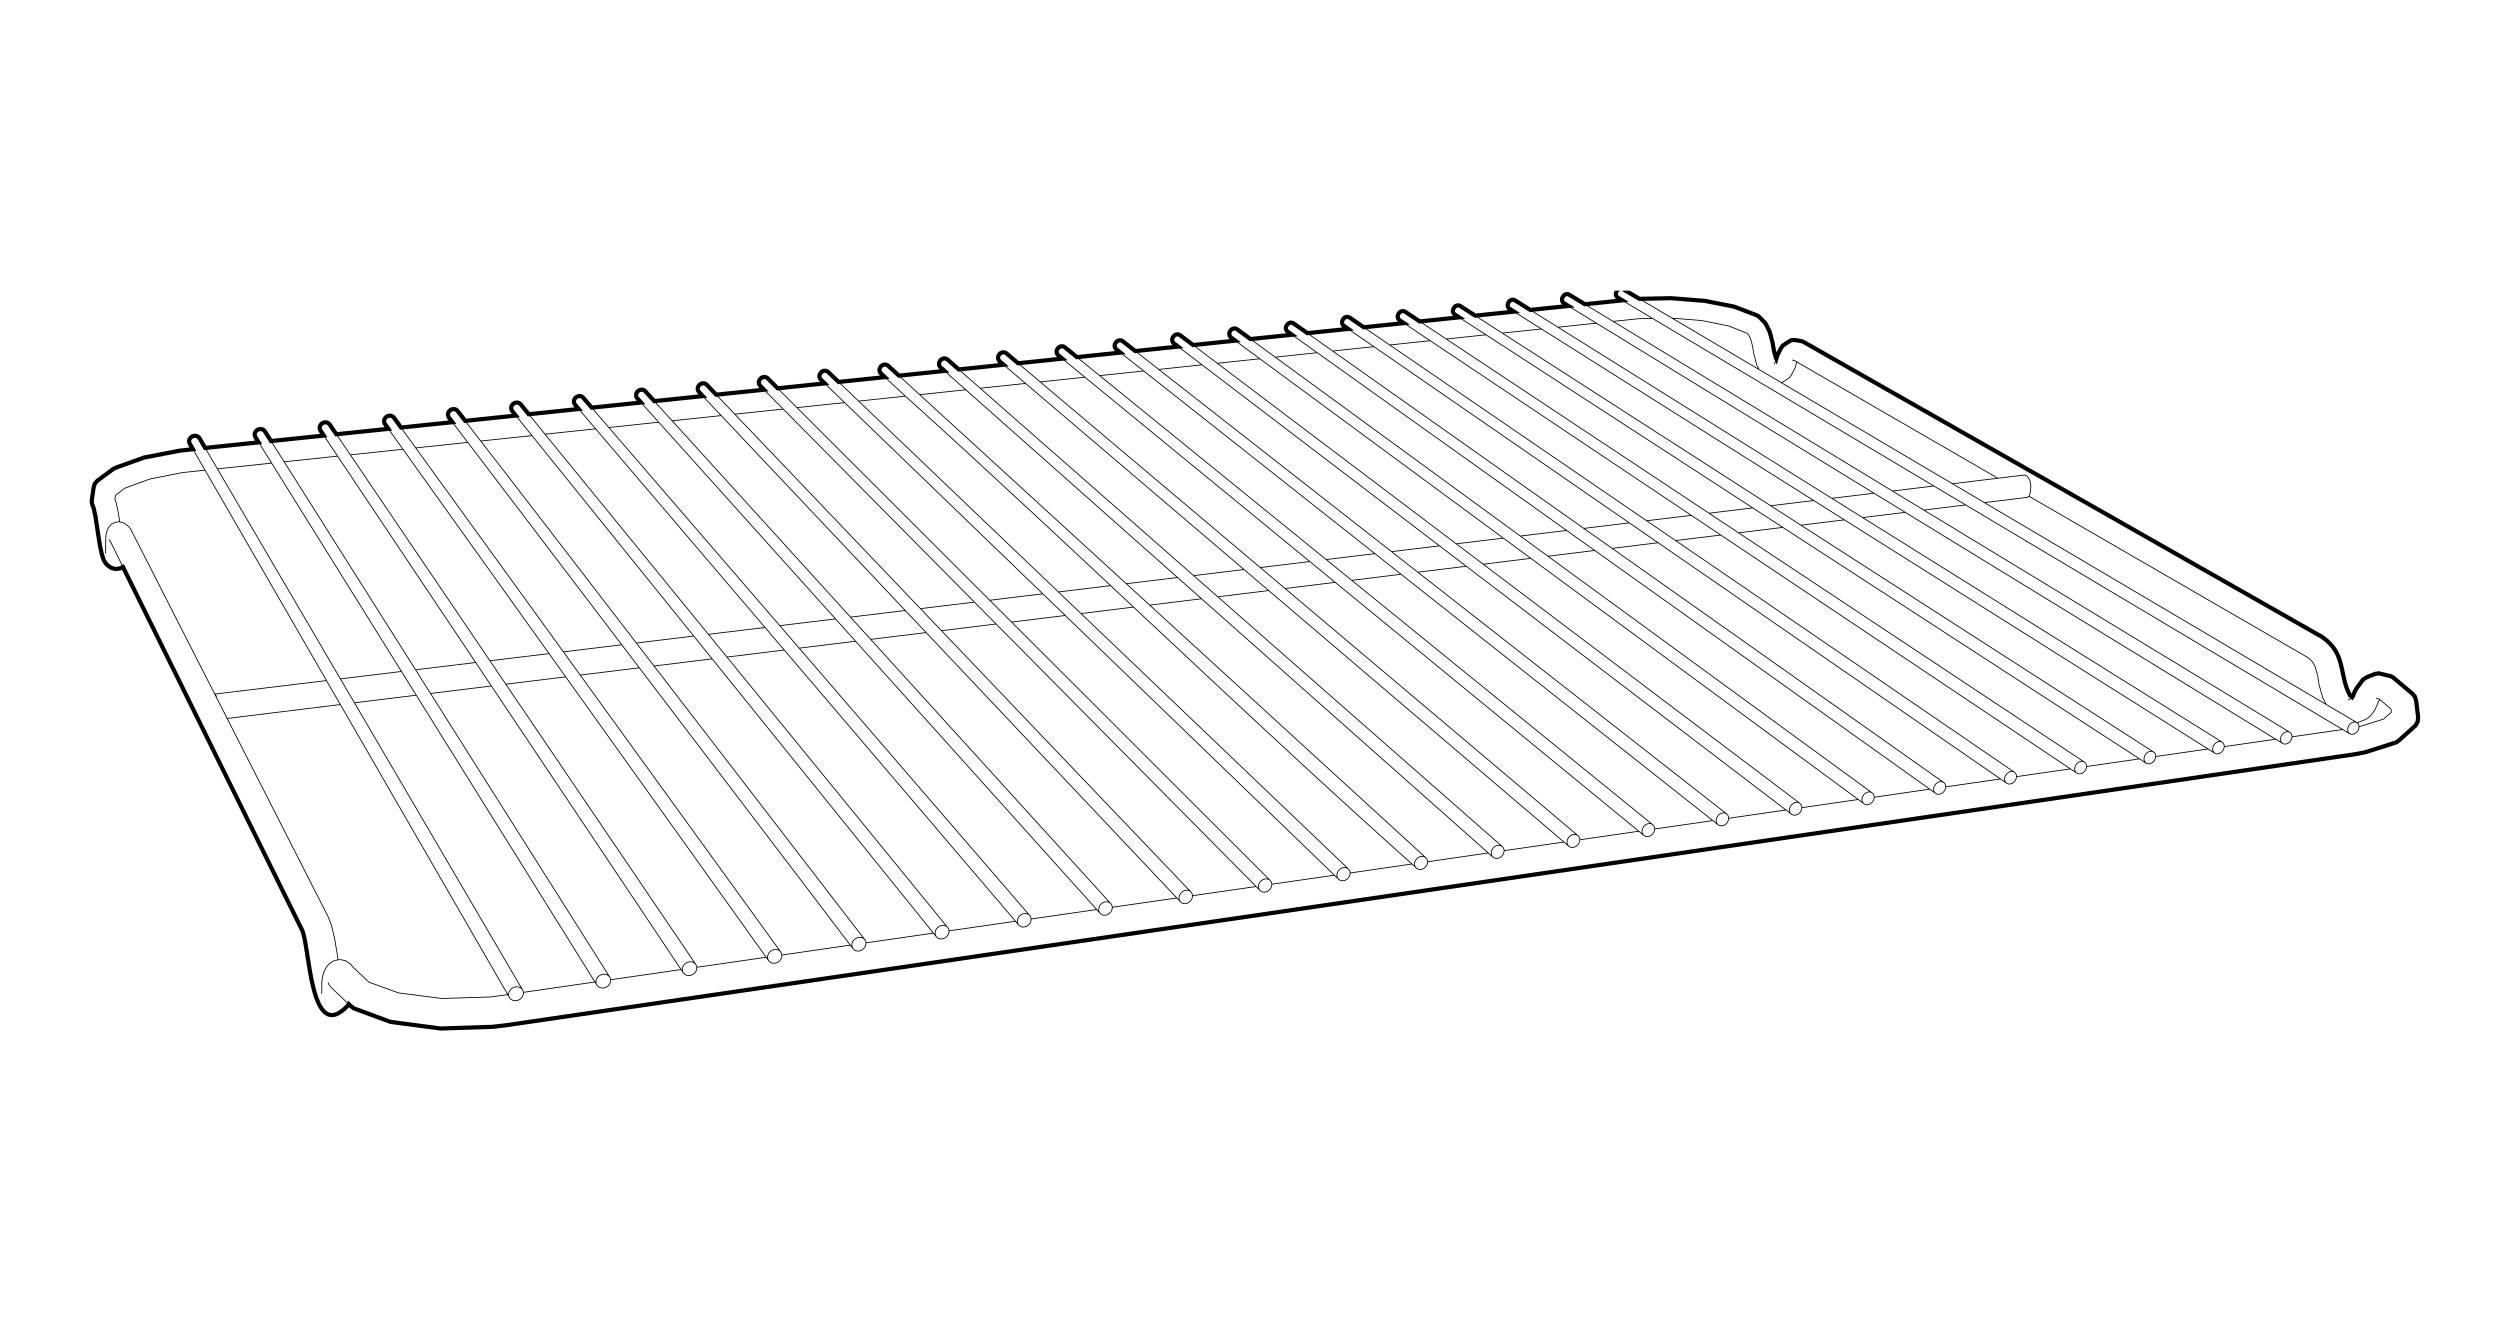 <?xml version="1.0" encoding="utf-8"?>
<!-- Generator: Adobe Illustrator 16.0.0, SVG Export Plug-In . SVG Version: 6.00 Build 0)  -->
<!DOCTYPE svg PUBLIC "-//W3C//DTD SVG 1.1//EN" "http://www.w3.org/Graphics/SVG/1.1/DTD/svg11.dtd">
<svg version="1.1" id="_이어_1" xmlns="http://www.w3.org/2000/svg" xmlns:xlink="http://www.w3.org/1999/xlink" x="0px" y="0px"
	 width="261px" height="138.51px" viewBox="0 0 261 138.51" enable-background="new 0 0 261 138.51" xml:space="preserve">
<g>
	<g>
		<defs>
			<rect id="SVGID_1_" x="7.898" y="30.356" width="244.883" height="77.399"/>
		</defs>
		<clipPath id="SVGID_2_">
			<use xlink:href="#SVGID_1_"  overflow="visible"/>
		</clipPath>
		<path clip-path="url(#SVGID_2_)" fill="none" stroke="#000000" stroke-width="0.087" stroke-miterlimit="10" d="M155.374,89.051
			l-6.343,0.919 M147.385,90.204l-6.436,0.935 M157.025,88.812l6.248-0.902 M164.929,87.673l6.155-0.891 M172.739,86.545
			l6.063-0.872 M180.466,85.43l5.972-0.864 M188.101,84.323l5.886-0.852 M195.656,83.233l5.804-0.843 M203.126,82.149l5.716-0.823
			 M216.143,80.27l-5.628,0.813 M223.363,79.227l-5.54,0.8 M230.504,78.195l-5.451,0.786 M232.2,77.951l5.374-0.777 M244.566,76.161
			l-5.292,0.765 M145.269,57.593l4.999-0.605 M171.903,54.367l4.661-0.563 M197.563,51.263l4.322-0.521 M138.449,58.417l5.085-0.614
			 M152.023,56.775l4.916-0.592 M158.713,55.964l4.832-0.582 M170.086,54.59l-4.75,0.577 M178.41,53.581l4.574-0.553
			 M184.853,52.801l4.489-0.545 M191.234,52.028l4.406-0.535 M207.162,52.474l4.435-0.543l0.131-0.044l0.085-0.081l0.029-0.028
			l0.083-0.229l0.051-0.233l0.032-0.273l0.01-0.291l-0.025-0.252l-0.055-0.252l-0.096-0.229l-0.114-0.188l-0.131-0.139l-0.138-0.078
			l-0.14-0.016l-7.492,0.905 M148.01,59.74l5.057-0.62 M181.5,55.628l4.619-0.567 M200.836,53.253l4.368-0.537 M141.119,60.588
			l5.137-0.632 M154.838,58.904l4.967-0.611 M161.597,58.073l4.884-0.601 M173.09,56.663l-4.796,0.591 M174.925,56.437l4.714-0.577
			 M188.009,54.831l4.534-0.556 M194.455,54.036l4.449-0.544 M60.579,70.484L43.407,46.767l-1.54-2.126l-0.729-1.012l-0.098-0.103
			l-0.122-0.075l-0.139-0.041l-0.147-0.002l-0.147,0.033l-0.134,0.067c-0.251,0.174-0.339,0.505-0.163,0.766l39.805,55.669
			l0.252,0.356l0.123,0.129l0.159,0.089l0.184,0.043h0.193l0.191-0.053c0.309-0.115,0.573-0.467,0.527-0.801l-0.026-0.146
			l-0.081-0.163L60.579,70.484z M131.131,92.556l-6.639,0.955 M139.306,91.372l-6.54,0.942 M124.61,60.097l5.261-0.638
			 M131.563,59.254l5.174-0.628 M127.129,62.31l5.318-0.656 M134.158,61.442l5.228-0.642 M133.125,37.287l4.38-0.464
			 M127.073,37.926l4.446-0.469 M124.56,36.028l4.397-0.459 M136.484,34.784l4.257-0.444 M130.547,35.403l4.329-0.454
			 M139.771,91.82l-0.111-0.126c-0.331-0.576,0.344-1.323,0.953-1.074l0.143,0.088 M131.579,93.007l-0.11-0.127
			c-0.344-0.577,0.346-1.325,0.958-1.078l0.143,0.09 M53.216,104.21l-0.086-0.167c-0.223-0.702,0.676-1.307,1.262-0.882l0.132,0.13
			 M53.003,103.84l-1.847,0.245l-5.014,0.156l-4.544-0.583l-3.09-1.125l-1.565-1.473l-0.38-0.43l-0.462-0.32l-0.551-0.128
			l-0.267,0.034l-0.298,0.043c-1.186,0.46-1.459,1.794-1.384,2.931l-0.005,0.306l-0.033,0.245 M35.533,70.876l6.372-0.773
			 M43.377,69.929l6.278-0.764 M51.141,68.986l6.183-0.75 M34.079,71.055L22.441,72.46l-0.019,0.023 M23.71,75.007l11.814-1.45
			 M37,73.373l6.451-0.792 M44.942,72.399l6.354-0.781 M52.8,71.434l6.258-0.77 M22.69,48.948l5.663-0.597 M29.659,48.211
			l5.582-0.588 M36.563,47.485l5.505-0.582 M50.184,46.044l5.354-0.565 M21.398,49.087l-2.318,0.247L15.679,50l-2.633,0.96
			l-0.999,0.754l-0.045,0.408l0.12,0.342l0.205,0.945l0.173,1.074 M41.864,44.637l5.361-0.558 M21.413,46.767L27,46.184
			 M28.292,46.05l5.512-0.575 M35.109,45.34l5.436-0.566 M48.563,43.938l5.291-0.552 M20.138,46.896l-1.418,0.161l-3.686,0.713
			l-2.86,1.025l-0.311,0.138l-1.699,1.256L9.897,50.49l-0.125,0.385L9.584,52.2l-0.009,0.166l0.017,0.166l0.045,0.16l0.134,0.364
			l0.182,0.826l0.163,1.03l0.125,0.865l0.187,1.18l0.208,0.953l0.199,0.6l0.231,0.349l0.182,0.178l0.368,0.257l0.436,0.113
			l0.445-0.051l0.333-0.173 M53.854,43.387l43.595,54.029l0.277,0.347l0.121,0.129l0.152,0.093l0.176,0.044l0.189-0.007l0.188-0.051
			c0.302-0.112,0.559-0.461,0.521-0.787l-0.022-0.146l-0.075-0.159L54.39,42.254l-0.097-0.104l-0.118-0.071l-0.134-0.043
			l-0.146-0.001c-0.301,0.028-0.545,0.294-0.527,0.597l0.024,0.138l0.064,0.124L53.854,43.387z M43.407,46.76l5.429-0.571
			 M76.713,43.243l-1.941-2.033l-1.021-1.069l-0.115-0.073c-0.226-0.107-0.491-0.028-0.65,0.151l-0.082,0.121l-0.052,0.133
			l-0.014,0.14l0.023,0.137l0.059,0.122l0.09,0.103l0.362,0.381l49.488,52.391l0.436,0.458c0.244,0.212,0.601,0.167,0.85-0.016
			l0.146-0.128l0.11-0.162c0.143-0.256,0.131-0.623-0.11-0.818L76.713,43.243z M88.772,98.671l-7.149,1.034 M97.448,97.416
			l-7.047,1.021 M106.022,96.179l-6.945,1.001 M114.494,94.956l-6.844,0.987 M116.121,94.719l6.739-0.972 M73.958,66.224
			l5.909-0.714 M117.585,60.941l5.349-0.649 M81.409,65.318l5.817-0.703 M88.785,64.429l5.728-0.693 M96.092,63.542l5.633-0.68
			 M103.327,62.666l5.539-0.671 M110.49,61.801l5.442-0.66 M75.894,68.597l5.98-0.733 M120.027,63.176l5.407-0.664 M83.434,67.668
			l5.889-0.722 M90.898,66.753l5.795-0.713 M98.292,65.846l5.694-0.7 M105.609,64.945l5.6-0.687 M112.854,64.056l5.503-0.677
			 M100.094,38.572l4.683-0.489 M102.329,40.533l4.739-0.501 M83.202,42.557l4.97-0.525 M114.808,39.217l4.59-0.486 M76.714,43.242
			l5.05-0.534 M89.635,41.876l4.891-0.516 M96.01,41.204l4.812-0.509 M108.596,39.874l4.661-0.492 M120.965,38.569l4.52-0.479
			 M81.184,40.542l4.914-0.512 M93.844,39.222l4.76-0.494 M112.43,37.288l4.54-0.474 M74.773,41.207l4.991-0.52 M87.543,39.876
			l4.834-0.502 M106.289,37.926l4.608-0.481 M118.516,36.649l4.471-0.463 M63.563,44.631l17.846,20.688l26.144,30.322
			c0.138,0.197,0.124,0.497,0.009,0.699l-0.111,0.161l-0.151,0.131c-0.307,0.221-0.762,0.223-0.987-0.111L81.875,67.859
			l-2.009-2.354L60,42.21l-0.061-0.122l-0.024-0.139l0.013-0.141l0.048-0.136l0.083-0.12c0.206-0.225,0.538-0.275,0.778-0.079
			l0.095,0.103l0.851,0.984L63.563,44.631z M67.324,40.801l0.977,1.078l1.869,2.051l45.743,50.356l0.115,0.126l0.072,0.16
			l0.021,0.145l0.002,0.034l-0.022,0.181c-0.102,0.377-0.473,0.658-0.869,0.618l-0.169-0.043l-0.151-0.09l-0.417-0.461
			C98.489,77.15,82.494,59.337,66.488,41.539l-0.059-0.126l-0.025-0.137c-0.009-0.297,0.232-0.566,0.527-0.592l0.143,0.003
			l0.132,0.039L67.324,40.801z M98.977,96.873l-0.115-0.13c-0.56-0.424-1.402,0.195-1.208,0.857l0.075,0.16 M81.518,99.393
			l-0.123-0.13c-0.573-0.425-1.434,0.188-1.229,0.869l0.083,0.16 M90.302,98.127l-0.12-0.131c-0.57-0.423-1.417,0.191-1.22,0.861
			l0.078,0.162 M115.915,94.289l-0.148-0.093c-0.557-0.224-1.201,0.357-1.039,0.935l0.072,0.158 M107.555,95.637l-0.116-0.126
			c-0.557-0.429-1.389,0.2-1.199,0.851l0.074,0.155 M123.296,94.204l-0.111-0.13c-0.355-0.585,0.344-1.339,0.962-1.086l0.145,0.093
			 M79.993,99.938l-7.255,1.048 M62.111,102.52l-7.47,1.081 M71.106,101.222l-7.362,1.063 M58.826,68.053l6.089-0.737
			 M66.431,67.133l5.999-0.728 M60.581,70.478l6.161-0.758 M68.278,69.53l6.072-0.746 M63.568,44.631l5.207-0.552 M56.91,45.331
			l5.279-0.56 M70.17,43.93l5.13-0.541 M61.784,42.561l5.146-0.536 M55.206,43.243l5.215-0.544 M68.306,41.88l5.069-0.527
			 M72.634,100.677l-0.126-0.131c-0.575-0.426-1.455,0.185-1.24,0.873l0.081,0.161 M63.633,101.975l-0.128-0.131
			c-0.578-0.427-1.472,0.185-1.25,0.88l0.084,0.163 M90.404,98.433l-0.023-0.146l-0.077-0.159L68.281,69.531
			c-6.862-8.899-13.685-17.833-20.581-26.7l-0.122-0.075l-0.137-0.039c-0.301-0.048-0.602,0.156-0.665,0.455l-0.013,0.142
			l0.03,0.137l0.062,0.126l0.376,0.499C61.165,62.39,75.105,80.702,89.04,99.02l0.123,0.13l0.155,0.095
			c0.38,0.146,0.814-0.059,0.999-0.406l0.071-0.182l0.022-0.188L90.404,98.433z M11.368,56.333l0.134,0.147l1.332,2.702L31.5,97.021
			l0.163,0.425l0.265,1.118l0.223,1.339l0.151,1.079l0.253,1.535l0.307,1.295l0.31,0.88c0.634,1.269,1.974,1.76,2.902,0.593
			l0.348-0.418l0.007-0.021 M35.287,100.212l-0.108-0.765l-0.259-1.531l-0.307-1.278l-0.28-0.746l-0.104-0.244L23.713,75.003
			l-1.286-2.526l-8.78-17.224l-0.128-0.188l-0.239-0.216l-0.368-0.262l-0.405-0.104l-0.035-0.01l-0.449,0.051l-0.397,0.205
			l-0.297,0.332l-0.158,0.364l-0.103,0.367l-0.037,0.734v0.489l0.006,0.314l-0.019,0.361l-0.037,0.109 M22.445,72.457l0.046,0.033
			l0.05,0.104l0.055,0.169l0.029,0.108 M71.349,101.58l-0.24-0.358L35.246,47.623l-1.437-2.151l-0.341-0.504l-0.063-0.128
			l-0.03-0.139l0.012-0.143l0.046-0.138c0.139-0.275,0.485-0.406,0.769-0.282l0.124,0.077l0.1,0.102l0.691,1.019l37.519,55.34
			l0.081,0.163l0.026,0.146l0.007,0.035l-0.021,0.192c-0.092,0.392-0.501,0.678-0.905,0.638l-0.186-0.051l-0.16-0.087L71.349,101.58
			z M26.621,45.544l-0.029-0.143l0.01-0.142l0.047-0.138c0.117-0.23,0.374-0.358,0.632-0.323l0.142,0.041l0.124,0.074l0.1,0.105
			l0.652,1.029l15.084,23.876l1.564,2.474l18.687,29.578l0.084,0.163l0.028,0.146l0.006,0.035l-0.018,0.188
			c-0.075,0.33-0.381,0.592-0.715,0.641l-0.196,0.003l-0.19-0.045l-0.166-0.09l-0.125-0.13l-0.229-0.367L28.357,48.348l-1.671-2.68
			L26.621,45.544z M53.221,104.207l-0.211-0.371l-32.868-56.94l-0.298-0.516l-0.069-0.125l-0.032-0.141l0.01-0.146l0.049-0.14
			c0.145-0.279,0.488-0.407,0.779-0.282l0.128,0.075l0.103,0.104l0.607,1.04l1.279,2.184l12.841,21.928l1.464,2.497l17.523,29.918
			l0.084,0.165l0.03,0.147l0.006,0.032l-0.017,0.191c-0.092,0.408-0.511,0.688-0.922,0.646l-0.19-0.046l-0.168-0.091L53.221,104.207
			z M145.08,36.016l4.232-0.447 M156.842,34.775l4.083-0.43 M139.13,36.647l4.305-0.455 M150.987,35.394l4.157-0.441
			 M162.647,34.163l4.015-0.423 M159.758,32.357l3.973-0.413 M154.014,32.955l4.042-0.421 M142.378,34.165l4.182-0.436
			 M152.332,33.133l-4.119,0.427 M165.458,31.764l3.897-0.407 M155.868,89.484l-0.103-0.124c-0.318-0.565,0.345-1.311,0.941-1.058
			l0.135,0.084 M245.344,76.621l-0.112-0.086c-0.385-0.433,0.104-1.231,0.661-1.156l0.137,0.044 M224.788,78.483l-0.14-0.042
			c-0.574-0.081-1.068,0.732-0.666,1.171l0.118,0.086 M238.341,77.634l-0.116-0.082c-0.392-0.433,0.1-1.237,0.663-1.165l0.138,0.046
			 M163.78,88.337l-0.099-0.125c-0.315-0.559,0.342-1.304,0.931-1.054l0.138,0.089 M179.338,86.083l-0.095-0.124
			c-0.3-0.545,0.339-1.288,0.923-1.042l0.129,0.085 M172.568,86.117l-0.132-0.089c-0.583-0.245-1.233,0.498-0.928,1.048l0.095,0.127
			 M147.866,90.645l-0.102-0.127c-0.331-0.567,0.345-1.317,0.942-1.065l0.138,0.09 M246.271,75.881l2.58-0.811l0.809-0.717
			l-0.034-0.321l-1.222-1.046l-0.337-0.09 M202.029,82.796l-0.092-0.122c-0.274-0.53,0.34-1.271,0.914-1.026l0.122,0.088
			 M216.867,80.749l-0.121-0.086c-0.412-0.443,0.089-1.256,0.669-1.18l0.144,0.044 M231.259,78.664l-0.113-0.087
			c-0.399-0.439,0.092-1.239,0.663-1.169l0.14,0.046 M210.245,80.582l-0.147-0.044c-0.582-0.075-1.086,0.74-0.665,1.187l0.12,0.086
			 M194.554,83.88l-0.097-0.123c-0.282-0.534,0.345-1.278,0.916-1.033l0.128,0.088 M186.992,84.974l-0.099-0.122
			c-0.286-0.537,0.341-1.284,0.921-1.038l0.129,0.089 M248.458,73.029l-0.101,0.136c-0.287,0.727-0.66,1.564-1.389,1.944
			l-0.879,0.351 M245.132,73.066l0.33-0.135l0.106-0.143l0.076-0.104c0.286-0.731,0.652-1.582,1.383-1.956l0.921-0.376l0.415-0.057
			l1.227,0.297l0.183,0.089l0.049,0.028l0.161,0.127l1.819,1.534l0.304,0.341l0.137,0.434l0.209,1.719l-0.046,0.466l-0.224,0.405
			l-1.651,1.488l-0.334,0.261l-3.229,1.033l-0.307,0.063l-0.84,0.162L52.818,107.039l-1.371,0.161l-5.436,0.172l-5.243-0.688
			l-3.835-1.416l-0.356-0.281l-0.149-0.14l-1.916-1.817l-0.159-0.224l-0.02-0.038l-0.084-0.2 M242.873,73.557l-0.347-0.618
			l-0.418-1.45l-0.086-0.557l-0.045-0.371l-0.28-0.972l-0.31-0.541l-0.396-0.369L211.82,51.803 M187.582,37.778l-0.014,0.024
			l-0.054,0.207l-0.108,0.39l-0.39,0.76l-0.185,0.262l-0.558,0.371l-0.29,0.166 M208.581,49.93l-20.999-12.15l-0.255-0.146
			l-0.249-0.05 M185.188,38.008l0.066-0.043l0.124-0.243l0.066-0.263l0.094-0.34l0.388-0.765l0.185-0.264l0.564-0.384l0.31-0.176
			l0.354-0.04l0.663,0.118l0.175,0.039l0.162,0.077l54.11,30.787l0.155,0.129l0.697,0.657l0.212,0.202l0.67,1.177l0.42,1.447
			l0.082,0.556l0.045,0.373l0.285,0.968l0.31,0.556l0.238,0.221 M185.445,37.457l-0.063-0.125l-0.204-0.777l-0.046-0.308
			l-0.079-0.455l-0.299-1.154l-0.455-0.907l-0.632-0.635l-0.139-0.109l-0.108-0.062l-2.381-0.909l-3.063-0.605l-3.53-0.281
			l-3.294,0.068 M174.568,33.214l3.061,0.247l2.824,0.564l1.923,0.754l0.169,0.168l0.226,0.453l0.206,0.778l0.044,0.305l0.079,0.456
			l0.3,1.157l0.239,0.475 M172.519,33.24l-1.411,0.03l-2.698,0.283 M129.872,59.457l33.912,28.884
			c0.229,0.203,0.563,0.161,0.799-0.011l0.142-0.126l0.107-0.156c0.141-0.257,0.146-0.596-0.082-0.801l-59.671-50.346l-0.108-0.072
			l-0.125-0.039l-0.136-0.005l-0.131,0.031l-0.125,0.068l-0.107,0.094c-0.189,0.21-0.208,0.541,0.01,0.742L129.872,59.457z
			 M124.613,60.09l32.23,28.295l0.104,0.127c0.16,0.265,0.075,0.616-0.127,0.833l-0.141,0.131l-0.161,0.088
			c-0.562,0.207-0.717-0.199-1.143-0.52L98.61,38.727c-0.275-0.296-0.659-0.41-0.56-0.863l0.047-0.131l0.082-0.119
			c0.184-0.212,0.521-0.268,0.739-0.076L124.613,60.09z M141.126,60.586l31.442,25.535l0.104,0.124l0.058,0.153
			c0.07,0.303-0.089,0.625-0.331,0.801l-0.163,0.089l-0.169,0.047l-0.168,0.004l-0.16-0.044l-0.135-0.087l-0.517-0.431
			l-60.183-49.333l-0.442-0.36c-0.176-0.16-0.195-0.42-0.088-0.623l0.08-0.116l0.104-0.093l0.124-0.066l0.132-0.031l0.133,0.005
			l0.125,0.038l0.106,0.072l1.252,1.017l2.376,1.931L141.126,60.586z M132.572,91.886L81.188,40.543l-1.06-1.062l-0.114-0.073
			l-0.13-0.042l-0.14-0.002l-0.139,0.033l-0.127,0.067c-0.201,0.139-0.303,0.386-0.23,0.623l0.057,0.125l0.088,0.101l0.375,0.376
			l21.962,22.173l2.263,2.284l27.144,27.404l0.448,0.453l0.144,0.09l0.165,0.041h0.183c0.378-0.057,0.694-0.401,0.702-0.792
			l-0.023-0.171l-0.069-0.159L132.572,91.886z M140.759,90.705L86.446,38.826l-0.113-0.073l-0.128-0.038l-0.138-0.005l-0.137,0.03
			l-0.128,0.067c-0.201,0.144-0.302,0.382-0.233,0.623l0.057,0.12l0.088,0.104l0.388,0.373l53.207,51.34l0.466,0.448l0.14,0.09
			l0.167,0.043l0.177-0.003c0.376-0.054,0.691-0.405,0.695-0.783l-0.019-0.176l-0.068-0.156L140.759,90.705z M168.298,57.245
			l-2.958-2.086l-30.244-21.36l-0.1-0.072l-0.123-0.04l-0.127-0.002l-0.131,0.032l-0.118,0.062l-0.102,0.093
			c-0.152,0.168-0.201,0.425-0.086,0.628l0.08,0.098l0.492,0.35l66.58,47.439l0.571,0.408l0.124,0.086l0.148,0.043l0.163-0.002
			l0.167-0.044c0.324-0.144,0.558-0.515,0.487-0.873l-0.051-0.151l-0.092-0.12L168.298,57.245z M174.933,56.433l-34.081-23.312
			l-0.121-0.04l-0.127-0.003l-0.128,0.031l-0.119,0.062l-0.104,0.094l-0.081,0.114c-0.103,0.203-0.096,0.443,0.071,0.611l0.103,0.07
			l69.207,47.747l0.144,0.046l0.163-0.004l0.161-0.044l0.154-0.087c0.279-0.208,0.446-0.604,0.283-0.931l-0.093-0.122l-0.12-0.085
			L174.933,56.433z M161.604,58.068l-31.054-22.67l-1.356-0.991l-0.103-0.071l-0.121-0.039l-0.13-0.003l-0.129,0.031l-0.121,0.064
			l-0.103,0.092c-0.151,0.17-0.2,0.431-0.081,0.631l0.078,0.101l0.48,0.353l65.595,48.312l0.124,0.086l0.151,0.049l0.161-0.004
			l0.168-0.048c0.326-0.134,0.567-0.52,0.492-0.873l-0.056-0.153l-0.096-0.121L161.604,58.068z M154.842,58.897l-31.601-23.875
			l-0.106-0.07l-0.121-0.039l-0.13-0.005l-0.131,0.031l-0.122,0.065l-0.104,0.094c-0.151,0.172-0.201,0.428-0.079,0.632l0.079,0.098
			l0.468,0.357l63.45,48.37l0.548,0.417l0.124,0.086l0.153,0.045h0.168l0.167-0.049c0.334-0.137,0.571-0.522,0.494-0.878
			l-0.059-0.155l-0.095-0.123L154.842,58.897z M148.845,89.539L93.849,39.222l-1.14-1.041l-0.113-0.073l-0.127-0.04l-0.137-0.002
			l-0.136,0.031l-0.125,0.065c-0.194,0.132-0.305,0.392-0.235,0.621l0.056,0.12l0.087,0.101l0.401,0.373l2.148,1.985
			c17.994,16.226,35.397,33.258,53.476,49.373l0.163,0.043h0.177c0.375-0.061,0.683-0.4,0.689-0.781l-0.02-0.176l-0.063-0.154
			L148.845,89.539z M148.019,59.736L118.525,36.65l-1.289-1.005l-0.105-0.074l-0.122-0.038l-0.133-0.004l-0.132,0.031l-0.121,0.065
			l-0.105,0.091c-0.152,0.173-0.201,0.435-0.077,0.637l0.081,0.101l0.454,0.357l61.833,48.85l0.532,0.422l0.135,0.087l0.151,0.041
			h0.167l0.168-0.045c0.333-0.138,0.575-0.53,0.491-0.89l-0.054-0.149l-0.099-0.125L148.019,59.736z M168.816,31.022l-0.068-0.097
			l-0.046-0.114l-0.009-0.128c0.005-0.271,0.213-0.523,0.487-0.555l0.121,0.006l0.112,0.037
			c24.485,14.461,48.974,28.926,73.459,43.385l3.16,1.866l0.051,0.041l0.061,0.045l0.083,0.117c0.141,0.323-0.022,0.709-0.297,0.909
			l-0.147,0.081l-0.152,0.046h-0.149l-0.138-0.041l-0.775-0.46l-75.655-45.068L168.816,31.022z M184.859,52.798l39.933,25.686
			l0.121,0.087c0.201,0.214,0.175,0.536,0.038,0.771l-0.105,0.151l-0.135,0.119c-0.555,0.377-0.815-0.106-1.345-0.387
			l-71.034-46.093c-0.241-0.214-0.672-0.286-0.651-0.688l0.021-0.132l0.048-0.129c0.121-0.232,0.421-0.379,0.666-0.253
			L184.859,52.798z M200.845,53.25l-37.048-22.496l-0.112-0.038l-0.123-0.005l-0.13,0.031l-0.109,0.061l-0.105,0.09l-0.08,0.111
			c-0.104,0.192-0.101,0.44,0.058,0.602l0.099,0.069l0.439,0.269l73.842,45.224l0.769,0.466l0.138,0.045h0.15l0.16-0.045
			l0.146-0.082c0.267-0.194,0.442-0.6,0.29-0.915l-0.087-0.118l-0.112-0.088L200.845,53.25z M181.502,55.623L148.22,33.559
			l-1.563-1.037l-0.118-0.039l-0.126-0.003l-0.126,0.029l-0.117,0.064l-0.101,0.094l-0.081,0.112
			c-0.104,0.195-0.101,0.449,0.067,0.607l0.1,0.07l0.41,0.274l69.581,46.535l0.723,0.482l0.145,0.045l0.155-0.002l0.163-0.043
			l0.152-0.09c0.278-0.194,0.444-0.603,0.286-0.922l-0.088-0.123l-0.121-0.085L181.502,55.623z M194.457,54.031l-36.329-22.694
			l-0.115-0.036l-0.124-0.007l-0.123,0.03l-0.115,0.063l-0.102,0.092l-0.084,0.112c-0.102,0.193-0.099,0.445,0.064,0.603l0.099,0.07
			l73.635,46.396l0.14,0.045h0.153l0.16-0.048l0.146-0.083c0.271-0.193,0.446-0.604,0.291-0.914l-0.084-0.121l-0.118-0.087
			L194.457,54.031z"/>
	</g>
	<g>
		<defs>
			<rect id="SVGID_3_" x="7.898" y="30.356" width="244.883" height="77.399"/>
		</defs>
		<clipPath id="SVGID_4_">
			<use xlink:href="#SVGID_3_"  overflow="visible"/>
		</clipPath>
		<path clip-path="url(#SVGID_4_)" fill="none" stroke="#000000" stroke-width="0.437" stroke-miterlimit="22.926" d="
			M188.34,35.725l54.11,30.787c2.53,1.783,1.708,3.886,2.877,6.064l0.241,0.216l0.076-0.107l0.078-0.211l0.138-0.328l0.156-0.277
			l0.682-0.922l0.329-0.215l0.921-0.378l0.415-0.057l1.227,0.298l0.183,0.091l0.049,0.025l0.161,0.131l1.819,1.533l0.304,0.341
			l0.137,0.431l0.209,1.722l-0.046,0.466l-0.224,0.404l-1.651,1.492l-0.331,0.261l-3.23,1.03l-0.309,0.063l-0.84,0.161
			L52.816,107.039l-1.371,0.161l-5.434,0.176l-5.245-0.691l-3.834-1.416l-0.356-0.281l-0.15-0.14l-0.008,0.021
			c-4.127,4.567-4.052-6.395-4.919-7.845L12.834,59.183l-0.335,0.173l-0.444,0.049l-0.436-0.112l-0.365-0.258l-0.184-0.18
			l-0.23-0.349l-0.199-0.598l-0.207-0.952l-0.187-1.18L10.12,54.91L9.955,53.88l-0.177-0.825l-0.137-0.364l-0.044-0.16l-0.018-0.167
			l0.008-0.166l0.189-1.324L9.9,50.49l0.266-0.303l1.7-1.255l0.312-0.139l2.86-1.025l3.684-0.711l1.419-0.161l-0.298-0.515
			c-0.402-0.629,0.52-1.224,0.966-0.656l0.607,1.04l5.589-0.584l-0.318-0.511c-0.397-0.624,0.519-1.219,0.958-0.652l0.652,1.029
			l5.511-0.575l-0.338-0.504c-0.389-0.625,0.51-1.214,0.952-0.652l0.692,1.021l5.435-0.565l-0.359-0.503
			c-0.382-0.614,0.511-1.209,0.949-0.646l0.733,1.011l5.361-0.558l-0.378-0.499c-0.376-0.611,0.509-1.208,0.941-0.644l0.774,1.004
			l5.287-0.552l-0.4-0.494c-0.372-0.604,0.508-1.204,0.937-0.64l0.811,0.994l5.215-0.545l-0.418-0.491
			c-0.364-0.597,0.507-1.199,0.931-0.634l0.849,0.984l5.146-0.536l-0.345-0.385c-0.513-0.484,0.201-1.26,0.744-0.838l0.979,1.078
			l5.069-0.527l-0.359-0.38c-0.509-0.48,0.199-1.258,0.738-0.834l1.02,1.069l4.994-0.519l-0.375-0.378
			c-0.501-0.477,0.203-1.252,0.736-0.83l1.06,1.06l4.914-0.512l-0.388-0.375c-0.492-0.476,0.199-1.246,0.731-0.828l1.102,1.05
			l4.834-0.502l-0.401-0.372c-0.485-0.472,0.203-1.24,0.73-0.822l1.14,1.041l4.76-0.494l-0.417-0.369
			c-0.473-0.469,0.202-1.237,0.725-0.82l1.179,1.034l4.684-0.491l-0.427-0.364c-0.469-0.465,0.207-1.235,0.725-0.816l1.214,1.025
			l4.612-0.481l-0.442-0.361c-0.464-0.462,0.205-1.229,0.721-0.815l1.251,1.019l4.541-0.475l-0.455-0.357
			c-0.457-0.457,0.208-1.228,0.719-0.809l1.285,1.006l4.468-0.465l-0.467-0.355c-0.449-0.456,0.207-1.221,0.714-0.809l1.324,1
			l4.398-0.458l-0.479-0.353c-0.442-0.453,0.209-1.218,0.712-0.805l1.358,0.991l4.331-0.45l-0.495-0.348
			c-0.438-0.445,0.213-1.215,0.709-0.8l1.395,0.983l4.257-0.445l-0.401-0.277c-0.553-0.318-0.061-1.192,0.506-0.938l1.528,1.045
			l4.186-0.435l-0.415-0.275c-0.544-0.318-0.056-1.189,0.507-0.936l1.56,1.037l4.115-0.427l-0.42-0.272
			c-0.539-0.318-0.05-1.187,0.503-0.932l1.599,1.028l4.042-0.422l-0.431-0.272c-0.533-0.312-0.049-1.175,0.5-0.926l1.635,1.02
			l3.973-0.413l-0.439-0.268c-0.529-0.31-0.045-1.175,0.504-0.923l1.664,1.012l3.898-0.407l-0.446-0.266
			c-0.522-0.313-0.041-1.172,0.501-0.919l1.739,1.026l3.291-0.068l3.528,0.28l3.067,0.602l2.379,0.912l0.107,0.06l0.142,0.111
			l0.626,0.634l0.457,0.906l0.303,1.153l0.079,0.456l0.046,0.31l0.204,0.777l0.061,0.126l0.096-0.341l0.388-0.765l0.185-0.264
			l0.564-0.381l0.31-0.179l0.354-0.038l0.663,0.116l0.175,0.041L188.34,35.725z"/>
	</g>
</g>
</svg>
